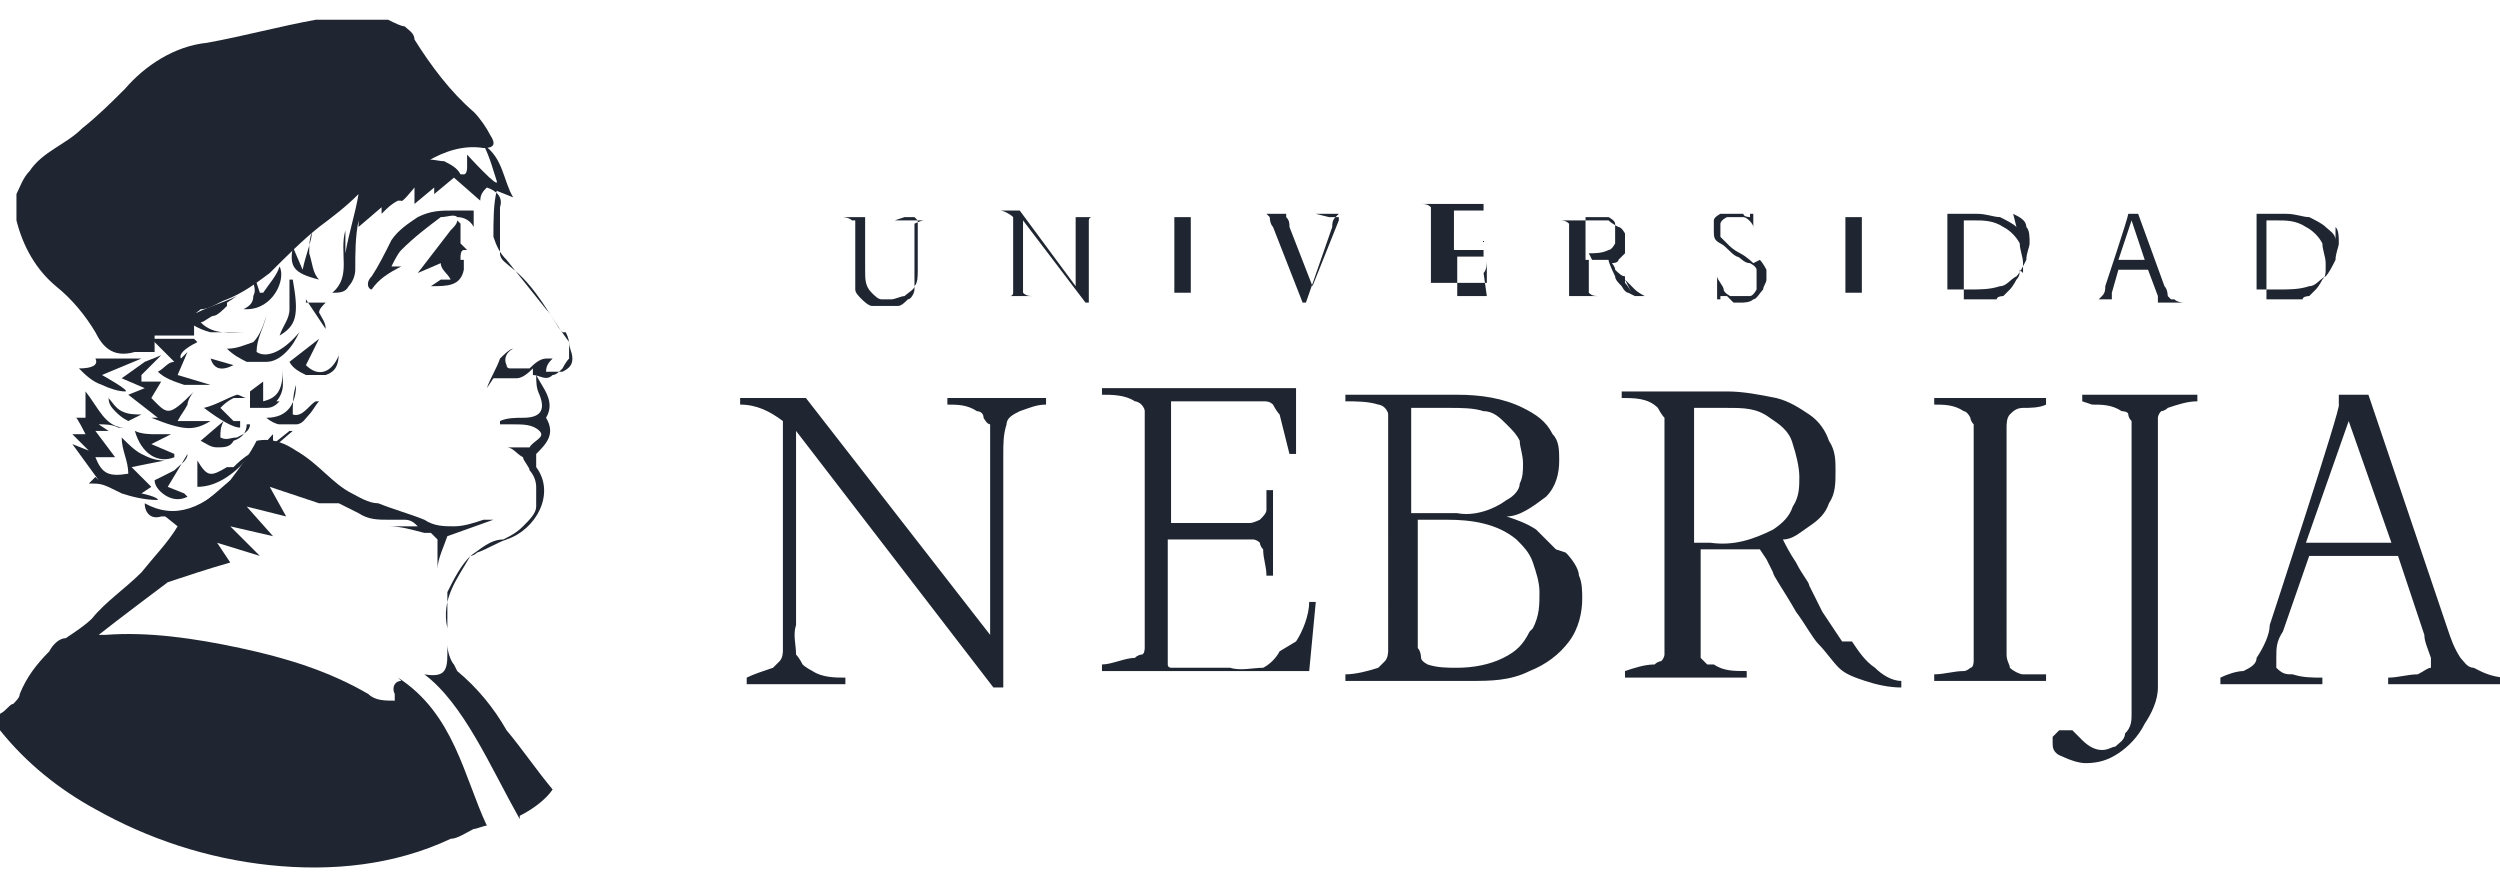 <svg xmlns="http://www.w3.org/2000/svg" id="Capa_1" data-name="Capa 1" version="1.1" viewBox="0 0 76 27"><defs><style>.cls-1{fill:#1f2631;stroke-width:0}</style></defs><path d="M14 7.4V6.8l-.1-.1c0 .1-.1.2-.2.3l-1 1.3.7-.3c0 .2.2.3.3.5h-.3l-.3.2c.5 0 .9 0 1-.5v-.3H14v-.1s0-.2.1-.2h.1Z" class="cls-1"/><path d="M17.1 10.1c-.2-.2-.3-.5-.5-.7l-1.2-1.5c-.2-.2-.3-.4-.4-.7 0-.5 0-1 .1-1.4l.5.2c-.3-.5-.3-1.2-.9-1.6.2.4.3.8.4 1.1s-.9-.8-.9-.8v.4s0 .2-.1.2H14c-.1-.2-.3-.3-.5-.4-.2 0-.4-.1-.6 0h.1c.5-.3 1.1-.5 1.7-.4.3 0 .4-.1.2-.4-.1-.2-.3-.5-.5-.7-.7-.6-1.3-1.4-1.8-2.2 0-.2-.2-.3-.3-.4-.1 0-.3-.1-.5-.2H9.6c-1.1.2-2.2.5-3.3.7-1 .1-1.9.7-2.5 1.4-.4.4-.8.8-1.3 1.2-.5.5-1.2.7-1.6 1.3-.2.2-.3.5-.4.7v.8c.2.8.6 1.5 1.2 2 .5.4.9.9 1.2 1.4.2.4.5.8 1.2.6h.6v-.5h1.2v-.3s0-.2-.1-.3c0 0 .2-.1.3-.2.3 0 .5-.2.8-.3.5-.2.9-.5 1.3-.8.5-.5 1-1 1.5-1.4.4-.3.8-.6 1.2-1-.1.6-.3 1.2-.4 1.8V7c-.2.7.2 1.4-.4 1.9.2 0 .4 0 .5-.2.1-.1.2-.3.2-.5 0-.5 0-1 .1-1.5v.2l.7-.6v.2c.2-.2.3-.3.5-.4h.1c0 .1.4-.4.4-.4v.5l.6-.5v.2l.6-.5.8.7c0-.2.1-.3.2-.4.3.1.5.3.4.6v1.4c0 .2.2.3.3.4.8.6 1.2 1.5 1.8 2.3 0 .2.1.3.1.5s-.1.3-.3.4h-.5c0-.2.1-.3.2-.4h-.2c-.2 0-.4.2-.5.3H15.5s-.1 0-.1-.1c-.1-.2 0-.4.2-.5-.1 0-.3.2-.4.3-.1.3-.3.6-.4.9l.2-.3h.7c.2 0 .4-.2.5-.3v.2c.2 0 .4.2.6 0 .1 0 .2-.1.3-.2 0 0 .1-.2.2-.3v-.4c0-.1 0-.2-.1-.4ZM12.2 20.7c-.2 0-.3.2-.2.4v.2c-.3 0-.6 0-.8-.2-1.2-.7-2.5-1.1-3.9-1.4-1.4-.3-2.8-.5-4.1-.4H3c.5-.4 2.1-1.6 2.1-1.6.6-.2 1.2-.4 1.9-.6l-.4-.6 1.3.4L7 16l1.3.3-.8-.9 1.2.3-.5-.9 1.5.5H10.3l.6.3c.3.2.6.2.9.2h.5c.2 0 .3.1.4.2H11.4h.4c.4 0 .7.1 1.1.2h.2l.2.2v.9c-.1 0 0 0 0 0 0-.3.2-.7.3-1l1.4-.5H14.7c-.3.1-.6.2-.9.2s-.6 0-.9-.2c-.5-.2-.9-.3-1.4-.5-.3 0-.6-.2-.8-.3-.6-.3-1-.9-1.7-1.3-.3-.2-.7-.4-1.2-.3-.2.4-.5.8-.8 1.2-.6.5-1.2 1.2-2.1 1l.5.4c-.3.5-.7.9-1.1 1.4-.5.5-1.1.9-1.5 1.4-.2.2-.5.4-.8.6-.2 0-.4.2-.5.4-.4.4-.7.8-.9 1.3 0 .1-.1.2-.2.3-.1 0-.2.2-.4.3-.2.2 0 .4 0 .5.8 1 1.8 1.8 2.9 2.4 1.6.9 3.4 1.5 5.3 1.7 1.9.2 3.8 0 5.5-.8.2 0 .5-.2.7-.3.1 0 .3-.1.4-.1-.7-1.5-1-3.4-2.7-4.5Z" class="cls-1"/><path d="M13.8 20.2c-.1-.1-.2-.4-.2-.6v-.5c-.2-.9.3-1.5.7-2.2 0 0 .1 0 .2-.1.3-.1.6-.3.9-.4.9-.3 1.5-1.4.9-2.2v-.4c.3-.3.6-.6.3-1.1.3-.5-.1-.9-.3-1.3 0 .2 0 .4.1.6.2.5 0 .7-.5.7-.2 0-.5 0-.7.1v.1h.4c.3 0 .6 0 .8.2.2.2-.2.3-.3.5h-.7c.2 0 .3.2.5.3 0 .1.2.3.2.4.1.1.2.3.2.5v.6c0 .2-.2.4-.4.6-.2.2-.4.3-.6.4-.4 0-.7.3-1 .5-.3.3-.5.7-.7 1.1V19.9c0 .5-.1.7-.7.6 1.2.9 2 2.8 2.9 4.4v-.1c.4-.2.8-.5 1-.8-.5-.6-.9-1.2-1.4-1.8-.4-.7-.9-1.3-1.5-1.8ZM2.9 14.5l-.2.2c.4 0 .4 0 1 .3.3.1.7.2 1.1.2 0-.1-.5-.2-.5-.2l.3-.2-.6-.6 1-.2c-.3 0-.5-.1-.7-.2-.2-.1-.4-.3-.6-.5 0 .4.2.7.2 1.1-.6.1-.8 0-1-.5h.6l-.6-.8h.4l-.3-.2c.2 0 .4 0 .6.1h.2c-.6 0-.8-.6-1.2-1.1v.8h-.3c0-.1.3.5.3.5h-.4l.5.5-.5-.2.8 1.1ZM4.4 11l-.7.5.7.3-.5.2.9.7h-.2c1 .4 1.3.4 1.8.1h-1c.1-.2.2-.3.3-.5 0-.1.1-.3.2-.4-.8.8-.8.7-1.3.2l.3-.5h-.6v-.2l.6-.6-.5.2ZM14.3 6.4h-.5c-.4 0-.7 0-1.1.2-.3.2-.6.4-.8.7-.2.4-.4.8-.6 1.1-.2.2-.1.4 0 .4.2-.3.5-.5.9-.7h-.3c.1-.2.2-.4.3-.5.4-.4.8-.7 1.2-1 .2 0 .4-.1.5 0 .2 0 .4.1.5.3v-.5ZM8.1 11c.2 0 .4-.1.6-.3.2-.2.3-.4.4-.6-.5.6-1 .8-1.3.6 0-.4.2-.7.3-1.1-.1.3-.2.6-.4.8-.3.1-.5.2-.8.2.2.2.4.3.6.4h.7Z" class="cls-1"/><path d="M5.9 10.3H4.6l.7.7c-.2 0-.3.2-.5.3.2.2.5.3.8.4h.8l-1-.3.3-.7-.2.2q-.1-.2.5-.5ZM2.4 11.2c.2.2.4.4.7.5.2.1.5.2.7.2s-.7-.5-.7-.5l1.2-.5H2.9c.1.2-.1.3-.5.3ZM6.9 9.2l.3-.2c-.4.2-.8.3-1.2.5h-.6c.3.3.6.5 1 .6h1.1c-.5 0-1 .1-1.4-.3.1 0 .3-.2.4-.2.1 0 .3-.2.4-.3ZM4.9 15.7c.3 0 .7 0 1-.1.3 0 .6-.2.8-.4.2-.2.4-.5.5-.8-1 1.1-1.9 1.4-2.8.9 0 .3.2.5.5.4ZM9.6 12.2c-.2.1-.4.5-.7.4 0-.3 0-.6.1-.9 0 .5-.2 1-.9 1 .1.1.3.2.4.2H9c.2 0 .3-.2.4-.3.1-.1.2-.3.3-.4ZM10.3 10.8c-.2.5-.6.7-1 .3l.4-.8-.9.7c.1.2.3.3.5.4h.6c.3-.1.4-.3.4-.7ZM8.4 12.2c.1-.1.2-.3.2-.5v-.5c0 .7-.2.9-.6 1v-.6l-.4.3v.5h.5c.2 0 .3-.1.4-.2ZM5.3 13.8l-.7-.3.6-.3h-.5c-.1 0-.4 0-.6-.1.2.7.7 1 1.2.8Z" class="cls-1"/><path d="M6.9 14.2c-.5.3-.6.3-.9-.2v-.1.9c.3 0 .6-.1.9-.3.3-.2.5-.4.7-.7-.2.1-.4.3-.5.4ZM5.6 15l-.5-.2.6-1c0 .2-.2.3-.4.5l-.6.3c0 .2.2.4.4.5s.4.1.6 0ZM7.5 9.4c.8 0 1.2-.9 1-1.3-.1.3-.3.5-.5.8h-.1l-.2-.6v.2c0 .2.1.3 0 .5 0 .2-.1.3-.3.4ZM7.6 12.9c0 .2-.2.3-.4.4-.2 0-.3.1-.5 0 0-.2 0-.3.1-.5l-.7.6c.2.1.3.2.5.2s.4 0 .5-.2c.3-.1.4-.3.4-.5ZM9.5 6.9c0 .4-.2.8-.3 1.3l-.3-.7c-.1.6 0 .8.8 1-.2-.2-.2-.5-.3-.8 0-.3 0-.6.2-.8h-.1Z" class="cls-1"/><path d="M7.3 12.8h-.2l-.4-.4c.1-.1.2-.2.4-.3h.4c-.1 0-.2-.1-.3-.1-.3.1-.6.3-1 .4q.8.6 1.1.6ZM8.8 13.1l-.5.4v-.3c-.2.2-.4.5-.7.7l.6-.2.7-.6ZM8.8 8.5v.9c0 .3-.2.5-.3.8.5-.3.6-.6.4-1.7ZM3.3 12c0 .2 0 .3.2.5.1.1.2.2.4.3l.4-.2c-.2 0-.4 0-.6-.1-.2-.1-.3-.3-.4-.4ZM9.3 9.1l.6.9c0-.2-.1-.3-.2-.5 0-.1.1-.2.2-.3h-.6ZM7.1 11.1l-.7-.2c.1.3.3.4.7.2ZM40.4 6.6h.3v.1l-.8 2-.7-1.8c0-.1 0-.2-.1-.3v-.1h.3-1.1.2l.1.1s0 .2.1.3l.9 2.3h.1l.8-2.3c0-.1 0-.2.1-.3l.1-.1h.2-.9ZM32.4 6.6h.3v2.1L31 6.4h-.6c.1 0 .3.1.4.2v2.3s0 .1-.1.1h-.3 1c-.1 0-.2 0-.3-.1V6.7L33 9.2h.1V6.7s0-.1.1-.1h.3-1ZM45.2 9H44.3V7.8h.8v.3-.8V7.6h-.9V6.4h.9v.4-.6h-1.9c.1 0 .2 0 .3.1v2.3h-.3 2v-.7c0 .1 0 .3-.1.4ZM35.4 6.6h.3v2.3h-.3 1.1H36.2V6.6H36.5h-1.1ZM27.5 6.6h.3l.1.1v1.5c0 .2 0 .4-.1.5 0 .1-.2.2-.3.3-.1 0-.3.1-.4.1h-.3c-.1 0-.2-.1-.3-.2-.2-.2-.2-.4-.2-.7V6.6h.3-1s.2 0 .3.1h.1v2.1c0 .1.1.2.2.3 0 0 .2.2.3.2h.8c.1 0 .2-.1.3-.2.1 0 .2-.2.2-.3v-2s.2-.1.3-.1h-.9ZM49.6 8.9s-.1-.2-.2-.3v-.2c-.1 0-.2-.1-.3-.2 0-.1-.1-.2-.1-.2s.2 0 .2-.1l.2-.2v-.6s-.1-.2-.2-.2c0 0-.2-.1-.3-.2h-1.5c.1 0 .2 0 .3.1V9h-.3 1.2c-.1 0-.2 0-.3-.1v-1H48.9c0 .1.2.5.2.5 0 .1.1.2.2.3 0 0 .1.2.2.2l.2.1h.3s-.2-.1-.3-.2l-.3-.3Zm-1.2-1h-.2V6.6h.7s.2.1.2.2v.6s-.1.2-.2.2c-.2.1-.4.1-.6.1ZM53.3 8s-.2-.2-.4-.3c-.2-.1-.3-.2-.4-.3l-.2-.2v-.4s0-.1.2-.2h.5c.1 0 .3.2.3.3v.2-.6h-.1v.1s-.2 0-.2-.1h-.7s-.2.1-.2.2V7c0 .2 0 .3.2.4.2.1.3.3.5.4.1 0 .2.2.4.2 0 0 .2.1.2.2v.6s-.1.2-.2.2h-.6s-.2-.1-.2-.2-.2-.3-.2-.4v.7h.1V9h.2l.2.2h.2c.1 0 .3 0 .4-.1.1 0 .2-.2.3-.3 0-.1.1-.2.1-.3v-.3s-.1-.2-.2-.3ZM71 7.3c0-.2-.2-.3-.3-.4-.1-.1-.3-.2-.5-.3-.2 0-.4-.1-.7-.1h-1.2H68.6v2.3h-.3 1c.3 0 .6 0 .9-.1.2 0 .3-.2.5-.3.1-.1.2-.3.3-.5 0-.2.1-.4.1-.5 0-.2 0-.4-.1-.5Zm-.3.9c0 .1 0 .2-.1.3 0 0-.1.2-.2.3l-.2.2s-.2 0-.2.1h-1.1V6.7h.3c.3 0 .6 0 .9.2.2.1.4.3.5.5 0 .2.1.4.1.6v.3ZM65.9 9s0-.2-.1-.3L65 6.5h-.3c0 .1-.7 2.2-.7 2.2 0 .1 0 .2-.1.3l-.1.1h-.2 1-.4v-.2l.2-.7h.9l.3.8v.2h-.4 1.2s-.2 0-.3-.1H66Zm-1.5-1.1.4-1.2.4 1.2h-.8ZM61.3 6.9c-.1-.1-.3-.2-.5-.3-.2 0-.4-.1-.7-.1h-1.2H59.2v2.3h-.3 1c.3 0 .6 0 .9-.1.2 0 .3-.2.5-.3.1-.1.2-.3.3-.5 0-.2.1-.4.1-.5 0-.2 0-.4-.1-.5 0-.2-.2-.3-.4-.4Zm.1 1.3c0 .1 0 .2-.1.3 0 0-.1.2-.2.3l-.2.2s-.2 0-.2.1h-1V6.7h.3c.3 0 .6 0 .9.2.2.1.4.3.5.5 0 .2.1.4.1.6v.3ZM55.8 6.6h.3v2.3h-.3 1.1H56.6V6.6H56.9h-1.1ZM38.9 19.8c-.1.2-.3.4-.5.5-.3 0-.7.1-1 0H35.6s-.1 0-.1-.1V16.4H38.1s.1 0 .2.1c0 0 0 .1.1.2 0 .3.1.5.1.8h.2v-2.6h-.2v.6c0 .1-.1.2-.2.3 0 0-.2.1-.3.1h-2.4v-3.7h2.8c.1 0 .2 0 .3.1 0 0 .1.2.2.3l.3 1.2h.2v-2h-5.9v.2c.3 0 .7 0 1 .2 0 0 .1 0 .2.1 0 0 .1.1.1.2v7.2s0 .2-.1.2c0 0-.1 0-.2.1-.3 0-.7.2-1 .2v.2h6.3l.2-2.1h-.2c0 .4-.2.9-.4 1.2ZM75.2 20.3c-.2 0-.3-.2-.4-.3-.2-.3-.3-.6-.4-.9L72 12h-.9v.3c.1 0-2.1 6.7-2.1 6.7 0 .3-.2.7-.4 1 0 .2-.2.3-.4.4-.2 0-.5.1-.7.2v.2h3.1v-.2c-.3 0-.6 0-.9-.1-.2 0-.3 0-.5-.2V20c0-.3 0-.5.2-.8l.8-2.3h2.7l.8 2.4c0 .2.1.4.2.7V20.3c-.1 0-.2.1-.4.2-.3 0-.6.1-.9.1v.2h3.6v-.2c-.3 0-.6-.1-.8-.2Zm-5.1-3.8 1.3-3.7 1.3 3.7h-2.5ZM28.8 12.3c.3 0 .6 0 .9.2 0 0 .2 0 .2.2 0 0 .1.2.2.2V19.3l-5.6-7.2h-2v.2c.5 0 .9.2 1.3.5v7s0 .2-.1.3l-.2.2c-.3.1-.6.2-.8.3v.2h3v-.2c-.3 0-.7 0-1-.2 0 0-.2-.1-.3-.2 0 0-.1-.2-.2-.3 0-.3-.1-.6 0-.9v-5.9l6 7.8h.3v-7.1c0-.3 0-.6.1-.9 0-.2.2-.3.4-.4.3-.1.5-.2.8-.2v-.2h-3v.2ZM56 19.5l-.6-.9-.4-.8c0-.1-.2-.3-.4-.7-.2-.3-.3-.5-.4-.7.3 0 .5-.2.8-.4.3-.2.5-.4.6-.7.2-.3.2-.6.2-1 0-.3 0-.6-.2-.9-.1-.3-.3-.6-.6-.8-.3-.2-.6-.4-1-.5-.5-.1-1-.2-1.5-.2h-3.2v.2c.4 0 .8 0 1.1.3 0 0 .1.2.2.3v7.2s0 .1-.1.2c0 0-.1 0-.2.1-.3 0-.6.1-.9.2v.2h3.7v-.2c-.4 0-.7 0-1-.2h-.2l-.2-.2V16.7H53.5l.2.3.2.4c0 .1.3.5.7 1.2.3.4.5.8.7 1 .2.2.4.5.6.7.2.2.5.3.8.4.3.1.7.2 1.1.2v-.2c-.3 0-.6-.2-.8-.4-.3-.2-.5-.5-.7-.8Zm-3.8-3h-.7v-4.1h1c.5 0 .9 0 1.3.3.3.2.6.4.7.8.1.3.2.7.2 1 0 .3 0 .6-.2.9-.1.3-.3.5-.6.7-.6.3-1.2.5-1.9.4ZM58.8 12.3c.3 0 .6 0 .9.2 0 0 .1 0 .2.2 0 0 0 .1.1.2v7.2s0 .2-.1.2c0 0-.1.1-.2.1-.3 0-.6.1-.9.1v.2h3.4v-.2h-.7c-.1 0-.3-.1-.4-.2 0-.1-.1-.2-.1-.4V13c0-.1 0-.3.1-.4.1-.1.2-.2.4-.2s.5 0 .7-.1v-.2h-3.4v.2ZM63.6 12.3c.3 0 .6 0 .9.2 0 0 .2 0 .2.1 0 0 0 .1.1.2v8.9c0 .2 0 .4-.2.6 0 .2-.2.3-.3.4-.1 0-.2.1-.4.1s-.4-.1-.6-.3l-.3-.3h-.4l-.2.2v.2c0 .1 0 .3.3.4.2.1.5.2.7.2.4 0 .7-.1 1-.3.3-.2.6-.5.8-.9.2-.3.4-.7.4-1.1v-8.2s0-.1.1-.2c0 0 .1 0 .2-.1.3-.1.6-.2.9-.2V12h-3.5v.2ZM47.3 16.7l-.6-.6c-.3-.2-.6-.3-.9-.4.4 0 .8-.3 1.2-.6.3-.3.4-.7.4-1.1 0-.3 0-.6-.2-.8-.2-.4-.5-.6-.9-.8-.6-.3-1.3-.4-2-.4h-3.4v.2c.3 0 .7 0 1 .1 0 0 .1 0 .2.1 0 0 .1.1.1.2V19.8s0 .2-.1.3l-.2.2c-.3.1-.7.2-1 .2v.2h3.8c.6 0 1.2 0 1.8-.3.5-.2.9-.5 1.2-.9.3-.4.4-.9.4-1.3 0-.2 0-.5-.1-.7 0-.2-.2-.5-.4-.7ZM43 12.4h1.1c.3 0 .7 0 1 .1.3 0 .5.2.7.4.2.2.3.3.4.5 0 .2.1.4.1.7 0 .2 0 .4-.1.6 0 .2-.2.4-.4.5-.4.3-1 .5-1.5.4h-1.4v-3.2Zm3.5 6.8c-.2.4-.4.6-.8.8-.4.2-.9.3-1.4.3-.3 0-.6 0-.9-.1 0 0-.2-.1-.2-.2 0 0 0-.2-.1-.3v-3.9h.9c.7 0 1.5.1 2.1.6.2.2.4.4.5.7.1.3.2.6.2.9 0 .4 0 .7-.2 1.1Z" class="cls-1"/></svg>